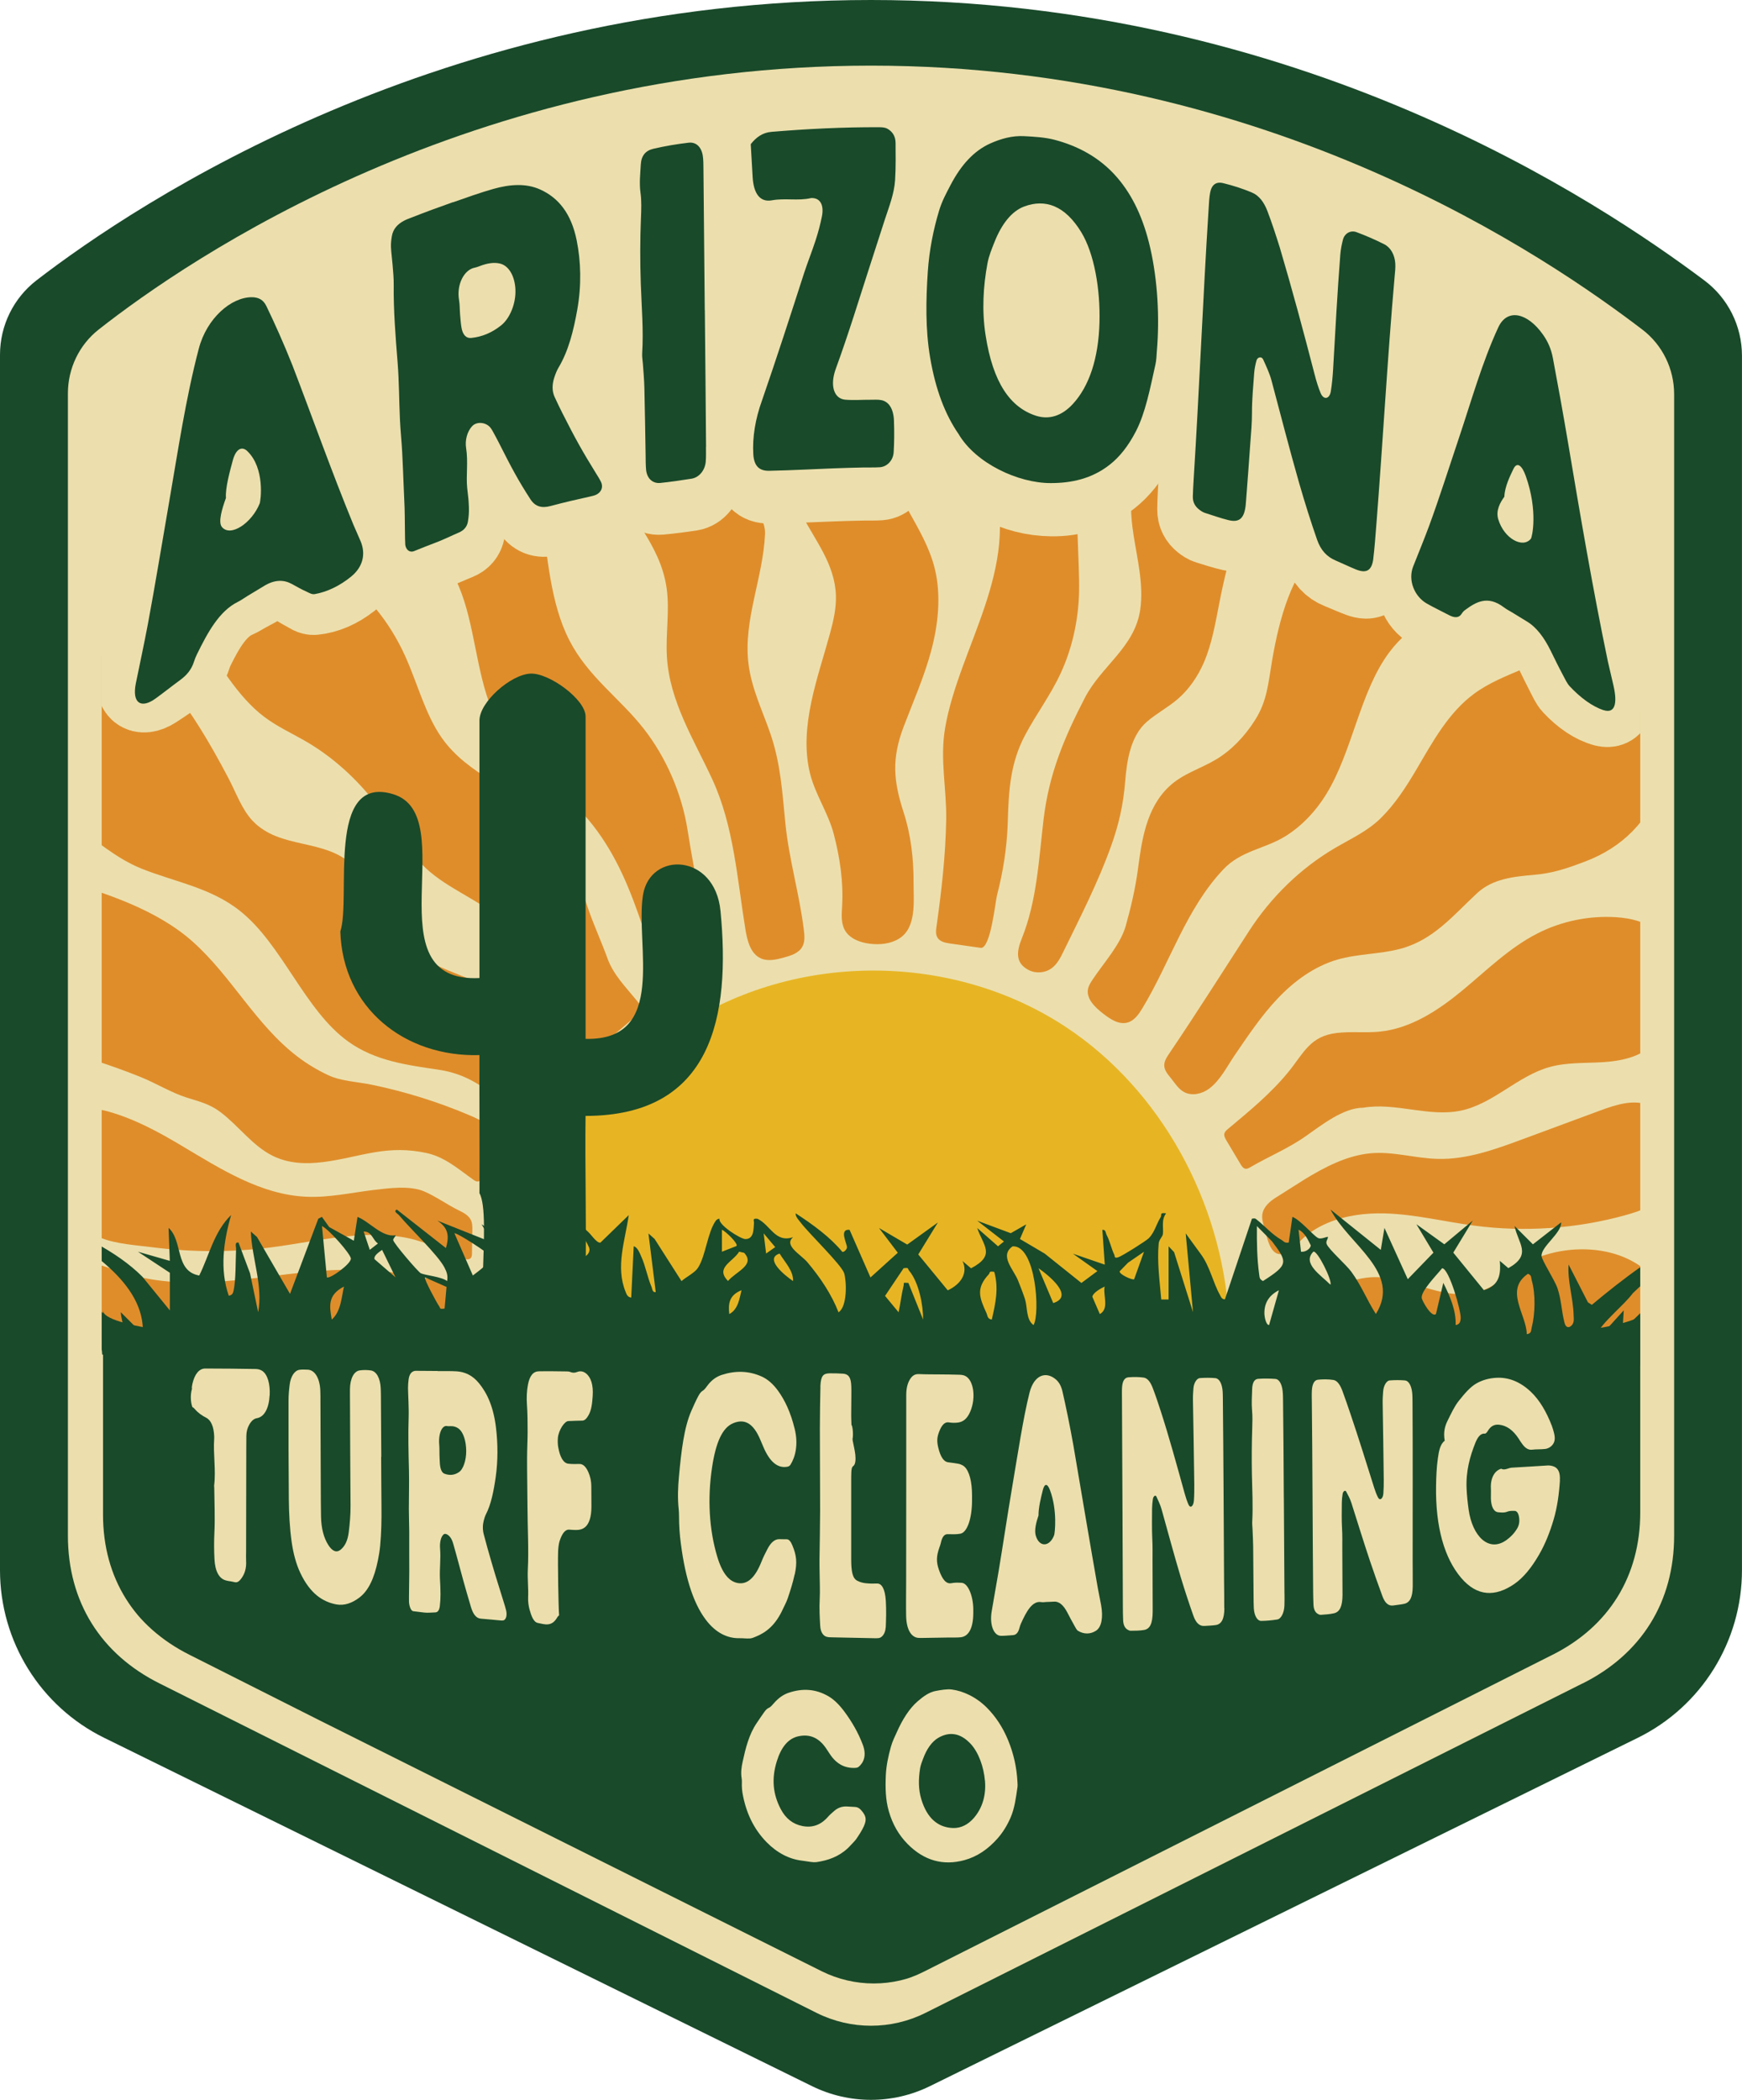 <?xml version="1.0" encoding="UTF-8"?>
<svg id="Layer_2" data-name="Layer 2" xmlns="http://www.w3.org/2000/svg" xmlns:xlink="http://www.w3.org/1999/xlink" viewBox="0 0 481.55 580.32">
  <defs>
    <style>
      .cls-1 {
        fill: none;
      }

      .cls-2 {
        fill: #194a2a;
      }

      .cls-3, .cls-4 {
        fill: #ecdfad;
      }

      .cls-4 {
        stroke: #ecdfad;
        stroke-linecap: round;
        stroke-linejoin: round;
        stroke-width: 21px;
      }

      .cls-5 {
        fill: #df8d2b;
      }

      .cls-6 {
        fill: #e7b524;
      }

      .cls-7 {
        clip-path: url(#clippath);
      }
    </style>
    <clipPath id="clippath">
      <path class="cls-1" d="M429.13,457.34l-173.96,87.67c-9.08,4.55-19.72,4.55-28.8,0l-173.96-87.67c-15.56-7.79-24.3-21.68-24.3-39.38V114c0-6.65,3-12.93,8.15-17,23.85-18.86,98.55-70.23,204.51-70.23s179.69,51.42,204.25,70.26c5.3,4.06,8.4,10.43,8.4,17.2v303.74c0,17.7-8.74,31.59-24.3,39.38Z"/>
    </clipPath>
  </defs>
  <g id="Layer_1-2" data-name="Layer 1">
    <g>
      <path class="cls-2" d="M452.76,480.26l-195.69,96.27c-10.28,5.06-22.32,5.06-32.61,0L28.78,480.26c-17.62-8.67-28.78-26.64-28.78-46.33V98.04c0-8.07,3.74-15.68,10.12-20.59C38.05,55.94,122.09,0,240.77,0s201.61,56,230.35,77.48c6.56,4.9,10.42,12.62,10.42,20.82v335.63c0,19.69-11.17,37.66-28.78,46.33Z"/>
      <path class="cls-3" d="M437.42,465.26l-181.61,91.04c-9.48,4.72-20.58,4.72-30.06,0l-181.61-91.04c-16.24-8.09-25.37-22.52-25.37-40.9V108.72c0-6.91,3.14-13.43,8.51-17.65,24.9-19.58,102.89-72.93,213.5-72.93s187.59,53.4,213.24,72.96c5.53,4.22,8.77,10.83,8.77,17.86v315.42c0,18.38-9.12,32.81-25.37,40.9Z"/>
      <g class="cls-7">
        <g>
          <path class="cls-5" d="M112.3,369.37c3.09-1.17,5.7-2.52,9.78-1.8,1.21.22,2.47.56,3.66.23,1.18-.33,2.08-1.31,2.58-2.4,4.98-10.79-11.56-12.37-18.68-13.56-7.98-1.34-16.02-1.11-24.05-.35-15.97,1.52-32.46,5.16-48.34,1.11-5.75-1.47-11.22-3.92-17.07-4.92-9.07-1.55-19.01,2.76-18.49,13.06.1,1.94.71,3.92,2.1,5.34,1.88,1.92,4.8,2.47,7.53,2.67,3.19.23,6,1.09,9.04,1.56,3.25.51,7.03,0,10.33,0h62.99c4.69,0,10.96,1.09,15.48.05,1.13-.26,2.16-.61,3.13-.98h0Z"/>
          <path class="cls-5" d="M134.79,310.93c-1.51-1.17-3.31-1.99-5.1-2.75-8.67-3.68-17.73-6.5-26.99-8.41-3.97-.82-8.37-.94-12-2.64-2.96-1.39-5.91-3.16-8.48-5.13-11.56-8.84-18.2-22.19-28.99-31.79-9.85-8.76-23.84-13.38-36.48-17.04-2.95-.86-6.3-1.59-8.99-.12-3.36,1.84-4.02,6.15-4.32,9.86-.64,8.01-1.27,16.03-1.91,24.04-.2,2.54-.36,5.24.97,7.44,1.86,3.07,5.9,4.05,9.49,4.86,9.2,2.07,18.23,4.9,26.94,8.42,4.22,1.71,8.36,4.29,12.7,5.67,3.41,1.08,6.26,1.72,9.25,3.96,5.04,3.78,8.93,9.39,14.51,12.13,8.83,4.35,19.04.57,28.09-.97,4.93-.84,9.35-.87,14.23.15,5.21,1.08,8.89,4.42,13.15,7.43.37.26.8.54,1.26.48.56-.08.9-.6,1.17-1.08,2.52-4.41,6.91-9.63,2.21-13.95-.23-.2-.46-.4-.7-.59h0Z"/>
          <path class="cls-5" d="M151.21,287.9c-4.01-6.56-9.62-12.32-16.59-15.37-9.29-4.06-20.08-6.7-26.2-15.22-3.98-5.54-5.97-13.22-10.6-17.9-7.83-7.89-20.32-4.47-28-12.58-2.95-3.12-4.52-7.67-6.67-11.77-44.11-84.19-49.27,8.61-42.78,12.96,6.28,4.22,11.71,9.24,18.9,12.1,9.13,3.63,18.98,5.19,27.07,11.62,11.72,9.32,17.83,27.39,29.86,36.07,7.59,5.47,16.53,6.55,25.05,7.82,9.46,1.41,14.47,6.49,21.35,12.03,1.13.92,2.72,1.45,4.12,1.01,1.25-.39,2.14-1.44,2.92-2.47,2.23-2.91,4.23-5.96,6.01-9.14-1.15-3.1-2.63-6.22-4.44-9.17h0Z"/>
          <path class="cls-5" d="M143.66,260.02c5.98,8.38,10.81,18.08,15.52,27.14.92,1.76,2.7,3.48,4.7,3.1,1.01-.18,1.83-.86,2.6-1.51,2.91-2.48,5.81-4.95,8.72-7.43.91-.77,1.9-1.73,1.81-2.9-.06-.74-.56-1.38-1.04-1.96-3.03-3.72-6.4-7.08-8.02-11.53-1.58-4.36-3.51-8.61-5.08-12.99-2.97-8.36-5.88-18.63-12.57-25.07-8.36-9.46-20.73-12.37-28.19-22.97-4.59-6.52-6.72-15.14-10.16-22.7-4.36-9.58-10.94-17.54-18.73-22.63-7.49-4.9-12.54-8.02-15.16-19.04-1.16-4.87-1.13-9.29-3.92-13.36-2.49-3.65-6.27-5.51-8.98-8.91-4.26-5.35-15.34,49.6-9.99,57.93,5.35,8.33,10.48,17.28,17.75,22.83,3.76,2.86,7.94,4.7,11.92,7.04,7.14,4.2,13.68,10.05,19.16,17.18,4.86,6.31,8.97,13.68,14.75,18.62,6.87,5.87,16.07,8.78,22.13,15.64.98,1.11,1.91,2.29,2.78,3.52h0Z"/>
          <path class="cls-5" d="M152.37,217.3c8.93,5.9,15.19,14.66,19.65,24.25,2.23,4.8,4.05,9.79,5.73,14.8,1.5,4.48,2.39,10.35,5.49,14.06.54.64,1.21,1.2,1.99,1.49,3.15,1.16,9.63-2.97,10.84-5.88,1.77-4.27-1.39-11.78-2.26-16.1-1.39-6.83-2.66-13.69-3.75-20.58-1.56-9.93-5.88-19.96-12.06-27.88-6.65-8.52-15.41-14.38-20.6-24.49-5.31-10.31-6.06-23.33-7.82-35.55-3.45-23.98-55.91-10.99-47.16-3.5,7.71,6.6,17.05,10.78,22.58,20.42,5.53,9.64,5.99,22.6,9.51,33.74,3.41,10.81,9.88,19.93,17.87,25.21h0Z"/>
          <path class="cls-5" d="M169.57,131.62c3.9,11.04,12.89,18.41,14.7,30.86.9,6.22-.29,12.65.08,18.96.72,12.39,7.46,22.93,12.53,33.89,5.98,12.92,6.9,27.54,9.17,41.48.52,3.16,1.41,6.82,4.34,8.08,1.97.85,4.23.3,6.3-.26,1.93-.52,4.06-1.19,5.06-2.92.82-1.41.65-3.16.45-4.78-1.2-9.78-4.1-19.5-5.08-29.25-.86-8.52-1.28-16.5-4.13-24.84-2.21-6.47-5.29-12.6-6.11-19.61-1.4-11.99,4.07-23.55,4.6-35.66.67-15.07-45.74-26.82-41.92-15.96Z"/>
          <path class="cls-5" d="M221.76,142.45c3.68,7.04,9.01,13.52,9.31,22.04.13,3.57-.68,7.07-1.59,10.44-3.32,12.2-8.68,25.79-5.61,38.62,1.44,5.99,5.08,11.07,6.62,16.98,1.71,6.56,2.68,13.11,2.3,19.92-.12,2.22-.34,4.59.72,6.54,1.31,2.41,4.2,3.49,6.92,3.82,2.78.34,5.74.06,8.12-1.42,4.91-3.03,3.97-10.48,3.99-15.47.03-6.56-.72-13.16-2.75-19.42-2.81-8.69-3.36-14.77.02-23.69,2.62-6.91,5.62-13.61,7.58-20.88,1.96-7.27,2.82-15.33,1.04-22.68-2.87-11.8-12.06-20.17-13.35-32.44-1.15-10.92-30.33,4.21-23.31,17.63Z"/>
          <path class="cls-5" d="M278.56,227.86c0-.21.02-.42.02-.62.24-8.62.65-16.36,4.85-24.19,3.1-5.79,6.94-10.89,9.75-16.93,3.14-6.74,4.92-14.54,5.11-22.42.2-8.14-1.26-23.29-.05-31.28,1.7-11.25-29.56-18.07-23.87-.17,7.9,24.83-9.3,46.61-13.12,69.01-1.46,8.59.45,16.77.31,25.24-.18,10.06-1.27,19.57-2.68,29.59-.15,1.02-.27,2.14.26,3.02.69,1.16,2.21,1.46,3.55,1.65,2.8.4,5.6.8,8.4,1.19,2.74.39,4.06-12.81,4.52-14.56,1.66-6.33,2.71-13,2.95-19.54h0Z"/>
          <path class="cls-5" d="M337.88,100.1c.35,20.94-14.61,15.03-22.57,28.16-3.27,5.39-3,13.06-1.93,19.8,1.07,6.73,2.78,13.58,1.83,20.34-1.46,10.43-10.75,15.64-15.29,24.4-5.71,11.03-9.92,20.97-11.43,33.57-1.33,11.13-1.84,22.57-6.02,32.97-1.35,3.35-2.02,6.76,1.92,8.76,2.01,1.02,4.59.79,6.38-.56,1.49-1.12,2.37-2.85,3.18-4.52,4.64-9.49,9.66-19.29,13.19-29.2,2.14-5.93,3.4-11.57,3.89-17.77.46-5.69,1.44-12.64,6.01-16.59,2.76-2.38,5.88-3.97,8.64-6.37,2.93-2.55,5.39-6.02,7.12-10.02,2.24-5.18,3.22-11.1,4.35-16.86,2.44-12.44,6.03-25.31,13.72-33.29,14.58-15.14,29.98-14.41,35.43-41.53,2.19-10.9-48.78-11.1-48.44,8.72Z"/>
          <path class="cls-5" d="M396.25,126.1c-3.92,8.66-8.6,12.2-15.81,16.02-5.23,2.77-10.82,4.75-15.42,8.97-7.94,7.29-11.35,19.65-13.36,31.41-1.09,6.41-1.37,11.18-4.67,16.42-2.93,4.66-6.67,8.49-10.9,11.01-4.33,2.58-9.19,3.88-13.02,7.54-6.22,5.94-7.45,14.76-8.51,22.78-.69,5.2-1.94,10.57-3.36,15.61-1.47,5.24-6.18,10.34-9.18,14.88-.51.78-1.04,1.59-1.24,2.5-.59,2.76,1.92,5.15,4.18,6.9,1.96,1.51,4.33,3.12,6.73,2.46,1.9-.53,3.11-2.31,4.12-3.98,7.66-12.67,12.04-27.41,22.34-38.33,4.97-5.27,11.44-5.63,17.18-9.19,4.42-2.74,8.34-6.79,11.37-11.75,7.23-11.83,9.22-28.2,17.33-39.05,6.45-8.62,13.53-10.16,22.37-13.87,12.49-5.23-2.82-56.55-10.16-40.32Z"/>
          <path class="cls-5" d="M434.43,177.3c-7.61,6.75-18.68,8.37-26.89,14.39-7.17,5.26-11.5,13.34-15.99,20.96-2.81,4.76-5.85,9.51-9.83,13.43-3.7,3.64-8.14,5.63-12.56,8.21-9.66,5.64-17.84,13.68-23.87,23-7.36,11.36-14.52,22.7-22.11,33.92-.68,1.01-1.39,2.11-1.34,3.32.06,1.38,1.09,2.5,1.96,3.59,1.07,1.35,2.02,2.89,3.55,3.7,2.14,1.14,4.9.51,6.85-.92,3.07-2.24,5.02-6.21,7.12-9.29,3.72-5.43,7.38-10.94,11.93-15.72,4.55-4.78,10.08-8.84,16.46-10.69,5.66-1.64,11.73-1.47,17.42-2.99,9.19-2.46,14.62-9.28,21.19-15.37,4.29-3.97,10.03-4.57,15.63-5.05,5.48-.47,9.36-1.85,14.34-3.74,10.21-3.87,17.44-11.2,21.08-21.48,3.81-10.8-20.59-43.11-24.94-39.26Z"/>
          <path class="cls-5" d="M462.13,273.19c.01-.2.02-.39.03-.59.23-5.1-.03-10.73-3.51-14.52-2.95-3.2-7.57-4.32-11.94-4.6-7.48-.47-15.08,1.1-21.73,4.5-7.74,3.95-13.98,10.15-20.64,15.67-6.67,5.52-14.29,10.58-22.95,11.46-3.94.39-7.95-.1-11.89.37-7.36.88-9.1,5.52-13.22,10.61-4.86,6.01-10.84,10.91-16.79,15.88-.44.36-.89.76-1.03,1.31-.15.65.21,1.3.55,1.88,1.31,2.2,2.63,4.4,3.94,6.61.32.53.71,1.12,1.33,1.22.49.08.96-.18,1.38-.43,5.24-3.06,10.36-5.09,15.38-8.62,4.23-2.96,10.31-7.81,15.81-7.81,8.92-1.53,18.17,2.67,27.02.8,8.95-1.89,15.64-9.56,24.45-12.03,4.74-1.33,9.77-1.05,14.69-1.35,4.92-.3,10.12-1.33,13.68-4.69,4.16-3.91,5.14-10,5.44-15.69h0Z"/>
          <path class="cls-5" d="M352.93,371.76c7.7,1.01,17.25.07,25.04.07h81.87c4.03-7.65.56-17.72-7.62-22.71-9.06-5.52-22.24-4.9-31.41.49-4.65,2.73-7.3,6.2-12.72,7.57-9.61,2.44-19.25-4.87-29.25-4.18-6.81.47-12.89,4.37-18.2,6.8-2.9,1.32-5.38,3.14-6.65,5.31-1.27,2.17-.33,4.5-1.67,6.57.21.03.41.06.61.09h0Z"/>
          <path class="cls-6" d="M333.34,370.57c3.64,0,6.56-3.07,6.33-6.71-1.95-31.77-18.76-62.6-44.85-79.91-31.5-20.89-74.85-20.97-106.42-.19-27.47,18.08-50.54,48.52-49.57,80.63.11,3.43,2.91,6.17,6.34,6.17h188.16Z"/>
          <path class="cls-5" d="M360.26,326.17c5.8-3.57,12-6.83,18.58-7.44,6.23-.58,12.4,1.4,18.66,1.55,8.06.19,15.83-2.64,23.37-5.43,7.15-2.65,14.31-5.3,21.46-7.94,4.49-1.66,9.6-3.31,13.92-1.26,4.6,2.19,6.4,7.73,6.8,12.73.29,3.72.01,7.68-2.1,10.77-2.52,3.7-7.1,5.41-11.45,6.63-13.57,3.78-27.93,4.78-41.91,2.95-8.31-1.09-16.51-3.18-24.9-3.39-5.29-.13-10.75.56-15.65,2.63-2.33.98-4.52,2.27-6.45,3.9-1.86,1.57-3.56,4.3-6.18,4.7-3.5.52-4.15-4.89-4.93-7.41-.38-1.2-.72-2.46-.5-3.7.34-1.97,2.03-3.45,3.75-4.52,2.43-1.51,4.95-3.17,7.55-4.77h0Z"/>
          <path class="cls-5" d="M103.39,328.85c-6.2.75-12.38,2.16-18.62,1.89-12.67-.52-23.84-7.72-34.62-14.14-6.3-3.76-12.88-7.33-20.03-9.36-3.31-.95-6.24-1.02-9.58-1.21-3.22-.18-6.13-1.66-9.44-1.54-3.39.12-6.95,1.74-8.29,4.74-1.28,2.86-.31,6.13-.32,9.24,0,4.19-1.72,8.78.59,12.33,2.13,3.28,6.64,4,10.52,4.96,5.4,1.32,9.38,4.34,14.33,6.36,4.18,1.7,9.89,2.02,14.38,2.6,10.71,1.37,21.6,1.4,32.32.05,7.82-.98,15.54-2.69,23.41-3.28,4.93-.36,10.02-.33,14.87.71,5.08,1.09,10.06,3.6,14.9,5.52.77.3,1.78.56,2.33-.05.3-.34.33-.83.33-1.27.03-2.1.07-4.2.1-6.3.02-1.02.03-2.08-.44-2.99-.64-1.27-2.03-1.98-3.33-2.62-3.22-1.57-6.34-3.86-9.56-5.23-3.96-1.68-9.73-.9-13.86-.4h0Z"/>
        </g>
        <g>
          <path class="cls-4" d="M96.94,160.62c-3.18,2.53-6.73,4.02-10.11,4.35-.83.08-1.51-.48-2.21-.85-1.4-.74-2.76-1.61-4.17-2.44-2.21-1.31-4.75-1.45-7.73.19-1.47.81-2.94,1.58-4.4,2.39,0,0,0,0,0-.01-.93.51-1.87,1.14-2.8,1.54-5.19,2.23-8.39,7.81-11.25,13.59-.32.65-.6,1.34-.79,1.99-.67,2.25-1.99,3.73-3.75,4.88-2.28,1.49-4.55,3.15-6.83,4.59-3.95,2.51-6.64.57-5.58-4.76.96-4.81,2.15-9.99,3.22-15.29,2.05-10.11,3.92-20.3,5.93-30.42,2.62-13.21,5.07-26.61,8.35-39.49,2.08-8.19,8.96-14.04,14.78-13.62,1.85.14,3.24.9,4.14,2.75,2.28,4.71,4.81,10.04,7.24,15.82,5.63,13.41,10.79,27.08,16.5,40.49.69,1.59,1.41,3.1,2.04,4.63,1.43,3.47.65,7.12-2.56,9.68ZM68.3,127.45c-1.5-1.31-3.18-.62-4.07,2.31-.78,2.56-1.66,7.5-1.96,9.4-.35,2.22-2.25,6.06-1.16,7.28,2.37,2.65,8.29-.95,10.49-5.86.33-.73,1.56-8.87-3.29-13.13Z"/>
          <path class="cls-4" d="M164.51,140.34c-.46.2-.96.31-1.44.4-3.86.78-7.16,1.47-11.06,2.43-2.5.61-4.27-.09-5.56-2.19-3.36-5.48-5.18-8.78-8.72-15.45-.48-.91-.99-1.8-1.51-2.69-.23-.39-.46-.79-.74-1.12-1.25-1.45-3.75-1.63-4.97-.49-1.56,1.46-2.1,3.81-1.79,5.66.58,3.52-.09,7.17.23,10.42.3,3.1.35,2.41.46,5.36.05,1.36-.06,2.75-.28,4.08-.25,1.48-1.17,2.47-2.5,3-2.06.82-4.12,1.81-6.19,2.51-1.87.64-3.72,1.29-6.15,2.18-1.29.47-2.28-.6-2.47-1.97-.1-.71-.11-8.6-.19-10.31-.27-5.8-.27-7.91-.57-14.33-.13-2.72-.43-5.43-.55-8.23-.2-4.76-.14-9.68-.51-14.37-.53-6.78-1.04-13.42-.92-19.81.04-1.92-.17-3.74-.3-5.51-.12-1.67-.37-3.23-.43-4.81-.04-1,.07-2.06.23-3.07.33-2.07,1.56-3.45,3.34-4.34.7-.36,1.44-.58,2.16-.84,3.81-1.36,7.61-2.65,11.41-3.87,0,.02,0,.03,0,.05,3.7-1.19,7.39-2.42,11.08-3.35,4.68-1.19,9.15-1.25,13.06.73,4.8,2.43,8.43,6.62,9.93,13.82,1.13,5.41,1.31,11.43.05,17.67-1.06,5.28-2.48,10.39-5.27,14.61-.5.75-.89,1.69-1.21,2.61-.6,1.71-.61,3.37.09,4.8.69,1.41,1.39,2.79,2.11,4.13,3.65,6.81,5.63,10.12,9.14,15.92.53.88,1.08,1.73,1.5,2.65.69,1.52.05,3.06-1.46,3.72ZM142.65,86.86c-.13-3.56-1.81-6.24-4.24-6.79-1.75-.4-3.56-.12-5.25.51-.64.19-1.15.41-1.66.49-2.88.47-5.11,4.27-4.39,8.33.2,1.13.15,2.41.25,3.62.09,1.08.16,2.17.33,3.22.31,1.95,1.26,2.9,2.72,2.76,2.83-.26,5.61-1.23,8.28-3.19,2.48-1.82,4.09-5.61,3.96-8.95Z"/>
          <path class="cls-4" d="M195.06,127.17c0,1.43.04,2.83-.08,4.18-.21,2.5-1.87,4.54-3.91,4.86-2.87.44-5.76.82-8.65,1.08-2.12.19-3.72-1.4-3.95-3.9-.12-1.32-.1-2.72-.13-4.15-.08-5.39-.15-11.35-.29-17.55-.04-2-.24-4-.37-6.03-.06-.92-.26-1.85-.19-2.77.43-5.88-.11-11.69-.3-17.46-.2-5.78-.15-11.5.11-16.91.11-2.27.2-4.55-.09-6.58-.39-2.76-.05-5.42.08-7.92.13-2.47,1.28-4,3.41-4.47,3.27-.73,6.54-1.22,9.78-1.54,1.93-.19,3.42,1.29,3.83,3.71.22,1.27.19,2.68.2,4.1.09,12.06.18,24.12.27,36.19,0,0,.01,0,.02,0,.09,11.72.19,23.44.26,35.16Z"/>
          <path class="cls-4" d="M247.05,128.98c-.15,2.39-1.91,4.18-3.84,4.32-1.53.11-3.07.04-4.61.07-5.45.1-10.95.32-16.51.56-3.14.13-6.3.21-9.46.26-2.78.05-4.27-1.46-4.46-4.84-.27-4.66.53-9.53,2.45-14.45,4.09-10.62,7.8-21.39,11.6-32.11,1.03-2.87,2.23-5.58,3.23-8.41.7-1.99,1.31-4.07,1.75-6.16.56-2.73-.4-4.46-2.36-4.66-.24-.02-.49-.05-.73,0-3.54.75-7.1-.08-10.71.53-3.32.56-5.06-1.76-5.32-6.25-.18-3.09-1.08-7.19-.51-9.04.45-1.48,3.19-3.34,5.71-3.52,9.81-.72,19.81-1.16,29.66-1.1.81,0,1.71.04,2.4.45,1.32.79,2.26,2.11,2.26,4.13.01,3.16.09,6.58-.15,10.13-.25,3.62-1.65,6.88-2.84,10.25-2.79,7.88-5.69,16.19-8.6,24.41-1.61,4.53-3.26,9-4.97,13.3-1.66,4.19-.56,7.7,2.61,7.96,2.38.2,4.76.01,7.12.03.95,0,1.9-.08,2.83.08,2.15.37,3.44,2.28,3.56,5.43.12,3.02.08,5.94-.09,8.64Z"/>
          <path class="cls-4" d="M320.07,102.77c-.07,1.12-.12,2.29-.36,3.3-1.46,6.17-2.7,12.31-5.3,17.12-2.07,3.84-4.46,6.81-7.24,9.01-4.96,3.94-10.44,5.58-16.43,5.52-10.33-.11-19.82-5.14-25.66-13.74-3.77-5.33-6.43-11.83-7.94-20.01-1.31-7.07-1.18-14.39-.65-21.61.41-5.52,1.56-10.62,3.06-15.35.85-2.66,2.06-4.7,3.21-6.81,2.94-5.39,6.52-9.31,10.97-11.44,2.94-1.4,6.06-2.42,9.36-2.3,2.78.1,5.76.21,8.38.9,5.92,1.56,12.32,4.77,17.39,10.63,4.16,4.82,7.24,10.82,9.16,18.55,2.08,8.41,2.63,17.3,2.03,26.22ZM304.12,95.44c.21-8.36-1.54-17.45-5.15-22.94-4.56-6.95-10.02-8.7-15.76-6.71-3.5,1.22-6.29,4.56-8.29,9.26-.71,1.66-1.5,3.37-1.89,5.28-1.18,5.78-1.55,11.86-.5,18.02,2.08,12.14,6.95,18.5,13.99,20.69,3.72,1.16,7.27.06,10.3-3,4.61-4.65,7.08-11.78,7.3-20.61Z"/>
          <path class="cls-4" d="M380.52,156.68c-.39,3.51-1.96,4.44-4.8,3.38-1.86-.69-3.71-1.54-5.57-2.28-2.4-.95-4.11-2.75-5.18-5.77-1.69-4.78-3.45-9.96-5.16-15.42-2.6-8.29-5.16-17.23-7.88-26.15-.58-1.92-1.51-3.64-2.37-5.34-.43-.85-1.59-.65-1.85.28-.28.97-.53,2.03-.6,3.12-.24,3.35-.56,6.7-.52,10.03.03,2.62-.2,5.07-.37,7.52-.37,5.29-.67,10.36-1,14.96-.04.61-.07,1.23-.13,1.82-.36,3.85-1.81,5.13-4.74,4.47-2.19-.49-4.38-1.23-6.56-1.89-.56-.17-1.12-.55-1.62-.95-1.1-.88-1.79-2.07-1.77-3.71.02-1.47.08-2.98.16-4.54.65-11.7,1.2-23.42,1.76-35.13,0,0,0,0,0,0,.56-11.68,1.1-23.38,1.77-35.05.09-1.55.13-3.08.37-4.47.39-2.25,1.59-3.3,3.54-2.88,2.68.58,5.37,1.38,8.01,2.45,2.03.83,3.38,2.82,4.3,5.2,1.22,3.14,2.37,6.5,3.55,10,3.64,10.81,6.8,21.78,9.99,32.72.47,1.61,1.02,3.23,1.69,4.66.84,1.81,2.47,1.6,2.82-.37.31-1.75.48-3.62.58-5.47.54-9.92,1.04-19.87,1.71-29.79.1-1.52.38-2.95.7-4.27.43-1.82,2.08-2.93,3.71-2.37,2.62.89,5.23,1.94,7.8,3.17,1.8.86,2.98,2.98,3.15,5.5.08,1.19-.05,2.38-.14,3.58-1.72,21.11-2.99,42.42-4.59,63.56-.25,3.31-.46,6.49-.78,9.4Z"/>
          <path class="cls-4" d="M443.42,195.82c-2.99-.77-6.22-2.95-9.14-6.07-.72-.77-1.24-2-1.8-3.06-1.11-2.13-2.17-4.34-3.26-6.56-1.71-3.48-3.81-6.19-6.43-7.65-1.29-.72-2.58-1.49-3.87-2.22,0,0,0,0,0-.01-.82-.47-1.66-.83-2.46-1.4-4.48-3.19-7.69-1.26-10.7,1.18-.34.28-.64.63-.88,1.04-.82,1.41-2.06,1.41-3.6.66-2-.99-4.01-1.83-5.98-2.89-3.42-1.83-5.29-6.5-3.82-10.32,1.33-3.45,2.87-7,4.35-10.78,2.74-7.01,5.48-14.75,8.22-22.1,3.53-9.44,6.75-19.39,11.08-28.5,2.64-5.55,8.49-4.47,12.83,1.53,1.37,1.9,2.34,3.97,2.83,6.59,1.25,6.68,2.68,14.18,4.06,22.07,3.21,18.39,6.27,36.84,10.11,55.13.47,2.23.98,4.42,1.42,6.54.99,4.81.05,7.6-2.97,6.83ZM422.8,135.51c-1.05-2.72-2.45-3.73-3.47-1.86-.89,1.64-1.95,5.26-2.57,6.88-.45,1.18-2.46,3.42-1.72,5.66,1.61,4.88,6.78,7.46,9.06,5.01.34-.36,2.13-6.85-1.29-15.69Z"/>
        </g>
        <g>
          <path class="cls-2" d="M97.13,159.3c-3.19,2.62-6.75,4.3-10.12,4.89-.83.14-1.5-.33-2.2-.64-1.39-.62-2.74-1.39-4.14-2.16-2.2-1.2-4.74-1.26-7.71.57-1.46.9-2.93,1.76-4.4,2.66,0,0,0,0,0-.01-.93.57-1.87,1.26-2.8,1.72-5.18,2.55-8.38,8.52-11.31,14.48-.33.67-.61,1.37-.82,2.03-.71,2.26-2.05,3.79-3.81,5.08-2.28,1.67-4.57,3.5-6.85,5.15-3.95,2.85-6.54,1.31-5.41-4.26,1.02-5.02,2.23-10.57,3.32-16.34,2.08-11.15,3.9-22.36,5.84-33.53,2.47-14.23,4.58-28.66,8.23-42.58,2.21-8.41,8.93-14.21,14.63-14.22,1.81,0,3.18.64,4.05,2.44,2.22,4.59,4.74,10.17,7.22,16.41,5.62,14.64,10.85,29.44,16.81,43.94.69,1.65,1.42,3.18,2.05,4.71,1.43,3.47.63,7.01-2.59,9.66ZM68.39,124.69c-1.5-1.45-3.17-.69-4.04,2.55-.76,2.83-2.11,7.61-1.89,10.38-1.09,2.99-2.21,6.69-1.12,8.02,2.38,2.89,8.27-1.09,10.44-6.49.32-.8,1.49-9.75-3.39-14.45Z"/>
          <path class="cls-2" d="M164.66,136.78c-.46.2-.95.31-1.44.42-3.86.86-7.15,1.61-11.04,2.65-2.5.67-4.26.12-5.55-1.87-3.36-5.19-5.19-8.61-8.77-15.71-.49-.97-1.01-1.91-1.53-2.87-.23-.42-.47-.85-.75-1.2-1.26-1.56-3.77-1.74-4.98-.5-1.55,1.58-2.07,4.13-1.75,6.11.6,3.76-.04,7.64.29,10.98.32,3.19.36,2.49.48,5.43.05,1.35-.06,2.72-.28,4-.26,1.43-1.17,2.39-2.51,2.96-2.06.88-4.12,1.92-6.19,2.7-1.87.71-3.72,1.43-6.15,2.42-1.29.52-2.27-.41-2.46-1.72-.1-.68-.11-8.58-.19-10.35-.29-6.02-.31-8.3-.66-15.25-.15-2.95-.48-5.91-.62-8.97-.24-5.21-.23-10.63-.64-15.76-.6-7.43-1.16-14.65-1.08-21.38.03-2.02-.18-3.91-.32-5.72-.13-1.71-.37-3.28-.44-4.84-.04-.99.07-2.03.24-3.01.33-2.01,1.57-3.35,3.35-4.29.7-.37,1.43-.63,2.15-.91,3.8-1.49,7.6-2.89,11.41-4.23,0,.01,0,.03,0,.04,3.7-1.3,7.4-2.63,11.09-3.68,4.69-1.33,9.16-1.63,13.09.18,4.81,2.21,8.47,6.38,10.01,14.03,1.16,5.75,1.37,12.31.16,19.15-1.03,5.78-2.42,11.4-5.19,16.02-.49.82-.88,1.85-1.2,2.85-.59,1.87-.59,3.67.12,5.23.7,1.52,1.41,3.01,2.14,4.45,3.69,7.31,5.68,10.8,9.2,16.5.53.86,1.08,1.69,1.5,2.57.69,1.45.05,2.91-1.46,3.57ZM142.49,80.12c-.16-3.86-1.85-6.72-4.31-7.29-1.76-.41-3.61-.01-5.27.6-.61.23-1.15.44-1.66.54-2.89.53-5.1,4.58-4.35,8.97.21,1.22.17,2.61.28,3.92.1,1.17.18,2.37.36,3.51.33,2.13,1.29,3.17,2.75,3.02,2.84-.29,5.62-1.36,8.28-3.5,2.47-2,4.06-6.15,3.91-9.76Z"/>
          <path class="cls-2" d="M195.16,123.42c0,1.45.04,2.84-.07,4.17-.21,2.45-1.87,4.37-3.91,4.7-2.86.46-5.75.88-8.63,1.18-2.11.22-3.71-1.21-3.95-3.65-.12-1.29-.11-2.69-.13-4.13-.09-5.45-.18-11.76-.34-18.47-.05-2.16-.25-4.34-.4-6.55-.07-1.01-.27-2.01-.21-3.02.4-6.43-.16-12.83-.38-19.14-.22-6.33-.2-12.52.04-18.25.1-2.4.18-4.78-.11-6.87-.4-2.83-.06-5.51.07-7.93.13-2.39,1.29-3.83,3.43-4.33,3.28-.77,6.57-1.32,9.83-1.7,1.94-.22,3.43,1.09,3.85,3.45.22,1.23.19,2.63.21,4.06.11,12.92.23,25.85.36,38.78,0,0,.01,0,.02,0,.12,12.57.25,25.15.34,37.71Z"/>
          <path class="cls-2" d="M247.04,124.99c-.15,2.34-1.89,4.01-3.82,4.14-1.52.1-3.06.04-4.6.07-5.44.1-10.93.33-16.48.59-3.13.15-6.29.24-9.45.32-2.78.07-4.26-1.28-4.45-4.61-.27-4.59.53-9.67,2.43-14.9,4.02-11.63,7.8-23.31,11.57-35.01,1.03-3.15,2.23-6.12,3.23-9.2.7-2.16,1.31-4.42,1.75-6.66.56-2.93-.4-4.77-2.37-4.97-.24-.03-.49-.06-.73,0-3.55.8-7.11-.06-10.73.6-3.33.61-5.08-1.88-5.34-6.5-.18-3.18-.34-6.15-.52-9.02,1.46-1.84,3.21-3.19,5.72-3.4,9.8-.82,19.82-1.32,29.67-1.28.81,0,1.7.03,2.39.42,1.31.73,2.25,1.98,2.26,3.94.01,3.08.1,6.57-.14,10.27-.24,3.78-1.65,7.27-2.83,10.89-2.9,8.9-5.74,17.81-8.6,26.72-1.61,4.98-3.26,9.87-4.96,14.53-1.66,4.54-.56,8.26,2.6,8.53,2.37.2,4.75,0,7.11.02.94,0,1.89-.08,2.82.09,2.15.39,3.43,2.43,3.55,5.69.12,3.14.08,6.1-.08,8.74Z"/>
          <path class="cls-2" d="M319.79,97.08c-.08,1.23-.13,2.51-.38,3.62-1.5,6.76-2.78,13.42-5.4,18.49-2.09,4.05-4.49,7.08-7.26,9.25-4.95,3.88-10.55,5.07-16.32,5.07-9.02,0-20.67-5.46-25.43-13.53-3.75-5.44-6.39-12.33-7.89-21.22-1.3-7.69-1.17-15.78-.63-23.7.41-6.06,1.56-11.62,3.07-16.69.85-2.85,2.06-5.01,3.21-7.22,2.94-5.63,6.52-9.5,10.98-11.5,2.94-1.31,6.07-2.2,9.39-2.02,2.78.15,5.76.31,8.4,1.01,5.99,1.58,12.35,4.62,17.39,10.53,4.14,4.85,7.15,11.1,9.04,19.33,2.06,8.97,2.63,19.39,1.83,28.59ZM303.93,89.17c.26-9.22-1.44-19.09-5.02-24.98-4.53-7.44-9.99-9.26-15.74-7.14-3.5,1.29-6.3,4.85-8.31,9.97-.71,1.81-1.5,3.67-1.89,5.77-1.18,6.33-1.57,13.04-.53,19.79,2.05,13.3,6.88,19.98,13.86,22.29,3.69,1.22,7.23.07,10.25-3.2,4.61-4.98,7.11-12.75,7.38-22.48Z"/>
          <path class="cls-2" d="M379.64,154.36c-.42,3.45-2.01,4.16-4.85,3-1.86-.76-3.71-1.66-5.56-2.45-2.4-1.02-4.09-2.76-5.13-5.72-1.64-4.69-3.34-10.02-5-15.79-2.67-9.37-5.1-18.81-7.61-28.23-.56-2.09-1.48-3.97-2.31-5.83-.42-.93-1.58-.69-1.85.32-.29,1.07-.54,2.24-.63,3.43-.27,3.68-.62,7.34-.61,10.97,0,2.85-.24,5.5-.44,8.13-.42,5.67-.77,10.99-1.15,15.6-.05.62-.09,1.22-.15,1.81-.4,3.8-1.87,4.86-4.78,4.14-2.18-.54-4.34-1.31-6.51-2-.55-.18-1.11-.55-1.6-.94-1.08-.85-1.76-1.99-1.72-3.58.04-1.42.11-2.92.21-4.48.79-12.5,1.43-25.07,2.08-37.62,0,0,0,0,0,0,.65-12.51,1.28-25.05,2.08-37.51.1-1.55.16-3.07.42-4.4.42-2.16,1.63-3.07,3.58-2.6,2.68.65,5.37,1.5,7.99,2.61,2.02.85,3.35,2.75,4.24,5.07,1.18,3.07,2.29,6.47,3.43,10.09,3.46,11.67,6.6,23.36,9.65,35.15.45,1.76.99,3.53,1.64,5.09.83,1.98,2.45,1.72,2.82-.44.32-1.93.51-3.98.63-6.01.61-10.58,1.17-21.19,1.99-31.75.12-1.53.41-2.93.74-4.19.45-1.74,2.11-2.67,3.72-2.08,2.59.96,5.16,2.07,7.69,3.35,1.77.9,2.91,2.9,3.06,5.35.07,1.15-.07,2.33-.18,3.53-2,22.67-3.25,45.67-5.04,68.4-.27,3.45-.51,6.71-.86,9.57Z"/>
          <path class="cls-2" d="M443.27,196.27c-3.03-1-6.34-3.38-9.35-6.61-.74-.79-1.29-2.02-1.87-3.1-1.16-2.16-2.26-4.42-3.39-6.72-1.77-3.6-3.9-6.48-6.55-8.07-1.3-.78-2.61-1.61-3.91-2.4,0,0,0,0,0-.01-.83-.5-1.67-.9-2.48-1.52-4.51-3.41-7.73-1.46-10.75.77-.34.25-.65.59-.88.96-.82,1.31-2.08,1.21-3.63.38-2.01-1.07-4.04-2.01-6.02-3.14-3.44-1.95-5.29-6.44-3.79-10.26,1.35-3.45,2.91-7.16,4.41-11.22,2.76-7.5,5.49-16.1,8.23-24.26,3.41-10.15,6.4-20.89,10.88-30.58,2.53-5.47,8.17-3.96,12.35,1.97,1.33,1.88,2.27,3.91,2.76,6.54,1.26,6.71,2.72,14.68,4.17,23.26,3.4,20.2,6.82,40.38,11,60.43.53,2.37,1.1,4.69,1.6,6.9,1.13,5.01.29,7.67-2.77,6.66ZM421.79,131.59c-1.05-2.98-2.43-4.07-3.43-1.98-.87,1.83-2.4,4.83-2.5,7.66-1.16,1.6-2.43,3.82-1.68,6.27,1.62,5.33,6.77,8.1,9.01,5.35.33-.41,2.02-7.62-1.4-17.3Z"/>
        </g>
        <path class="cls-2" d="M28.48,362.19v56.41c0,17.58,8.76,31.37,24.35,39.11l174.29,87.06c9.1,4.52,19.75,4.52,28.85,0l174.29-87.06c15.59-7.74,24.35-21.53,24.35-39.11v-56.41c0,17.58-426.13,17.58-426.13,0Z"/>
        <path class="cls-2" d="M323.02,344.41l1.54,1.63,5.23,16.6-2.02-21.78,4.18,5.74c2.52,3.39,3.36,7.87,5.28,11.26.29.52.44,1.18,1.38,1.24l7.47-22.3c.94-.14.87-.1,1.41.33,2.18,1.72,4.11,4.01,6.72,5.51.68.39.86.98,2.04.75l1.02-7.09c2.16.79,5.86,5.28,7.13,5.86.92.42,2.41-.51,2.71-.29-.08.72-.7,1.22-.35,2,.7,1.56,5.32,5.59,6.81,7.62,2.75,3.75,4.3,7.82,6.77,11.65,7.21-11.5-7.56-19.16-12.54-28.87l13.9,11.15,1.01-6.07,6.45,14.17,7.09-7.33-4.71-7.86,7.72,5.55,7.87-6.57-5.39,8.87,8.46,10.38c4.55-1.35,4.67-4.92,4.4-8.11l2.36,2.02c6.66-3.75,2.7-6.75,1.71-11.65l5.08,5.07,7.8-6.08c.21,2.96-5.64,6.74-5.41,9.34.11,1.22,3.66,6.66,4.41,8.9,1.06,3.18,1.11,6.24,1.87,9.25.13.52.4,1.79,1.51,1.39,1.42-.81,1.09-2.15,1.07-3.31-.1-4.48-1.73-9.37-1.39-13.91l5.35,10.45,1.08.69c8.71-7.28,17.96-14.26,28.83-19.76l-17.51,16.56c-2.66,3.57-8.42,7.88-10.17,11.66-.2.44-.51,1.61.55.92l7.12-7.86-.34,5.57,15.59-15.2c-3.97,8.19-8.29,16.13-9.88,24.86l-424.58-2.56-1.4-.47c-.49-10.04-10.38-15.98-19.29-22.32,10.18,3.22,21.04,9.68,24.43,17.73,1.18,0,.74-2.22.7-2.81-.1-1.48-.65-2.82-.7-4.28l6.09,6.08c.75-14.3-15.79-24.06-29.16-32.18l1-.25c10.28,4.65,20.76,9.23,28.05,16.55l7.58,9.29v-10.39l-8.82-5.82,8.81,2.53-.34-9.12c4.04,3.62,1.66,11.95,8.47,13.17,2.74-5.46,4.06-12.11,8.82-16.72-2.1,7.29-3.18,14.99-.66,22.29.92-.09,1.18-.69,1.32-1.29.68-3,.56-8.38.71-11.64.03-.61-.5-1.89.67-1.76l3.19,8.52,2.24,10.73c1.4-7.3-1.76-14.91-2.02-22.29l1.7,1.51,9.13,15.72,7.82-20.77,1-.51,2.01,2.81,6.81,3.78,1.02-6.58c3.42,1.36,6.75,5.7,10.52,5.07.2.13-.69.84-.66,1.32.04.83,6.92,8.84,7.63,9.18,1.23.59,5.68.93,7.28,2.16.25-1.43-.05-2.43-.74-3.75-1.85-3.54-9.4-10.66-12.55-14.44-.36-.43-1.7-1.1-.61-1.57l13.57,10.64c.87-3.08.87-5.46-2.38-7.59l15.26,6.08-3.04-5.07,7.7,5.03,8.57-6.04-5.42,8.32,8.48,9.91c7.25-4.42,1.29-4.41-2.37-8.09l6.1,1.51.69-8.1,2.65,5.36c.89,2.33,3.53.78,3.44-1-.06-1.19-3.24-5.46-2.7-5.88,1.31-.22,1.62.5,2.3,1.06.78.63,2.45,3.26,3.44,2.98l7.82-7.59c-.99,6.94-3.71,14.26-.88,21.19.26.65.51,1.48,1.56,1.61l.69-14.19c1.06.23,1.72,2.03,2.05,2.77,1.26,2.75,1.7,5.72,2.89,8.49.23.53.17,1.53,1.15,1.41l-2.02-16.21,1.7,1.51,7.44,11.66c1.34-1.19,3.67-2.29,4.56-3.69,2.15-3.33,2.63-9.85,4.94-13.03.16-.23.78-.63,1.01-.5-.41,1.66,5.83,5.59,7.14,5.6,2.55.02,2.23-3.15,2.38-4.33.09-.74-.58-1.48.99-1.27,3.57,1.69,4.88,6.76,9.84,5.07-2.71,2.3,2.13,4.79,3.94,6.93,3.63,4.31,6.7,8.93,8.61,13.84,2.46-1.6,2.24-8.51,1.56-10.79-.68-2.27-9.7-10.96-11.93-13.89-.63-.83-1.55-1.7-1.49-2.68,4.75,3.09,9.58,6.6,12.89,10.64.41.21,1.27-.63,1.3-1.22.05-1.02-2.29-5.14.72-4.86l5.78,13.17,7.55-6.83-5.19-6.84,7.8,4.58,8.47-6.1-5.42,8.83,8.15,9.92c3.77-1.75,5.65-4.93,4.07-8.11l2.37,2.02c6.95-3.65,3.36-6.28,1.7-11.14l5.76,5.06,1.64-1.33-7.4-5.75,9.28,3.46,4.28-2.45-1.74,4.05,6.85,4.04,10.14,8.11,4.42-3.28-6.77-4.81,8.81,3.03-.67-9.62c.98-.12.89.85,1.17,1.39.97,1.82,1.3,3.81,2.14,5.51.19.39-.13,1.04,1.07.69.99-.29,7.75-4.53,8.5-5.31,1.58-1.65,2.05-3.87,3.21-5.73.44-.71-.41-1.39,1.54-1.11-1.41,1.8-.66,4.06-.9,5.75-.11.77-1.05,1.46-1.16,2.59-.47,5.14.28,10.36.71,15.47h2.03v-14.7ZM422.06,368.73c1.35-.21,1.15-1.04,1.34-1.78.99-3.82,1.12-9.37.01-13.17-.2-.69.08-1.28-1.02-1.76-6.6,4.51-.43,11.17-.33,16.71ZM402.39,366.2c1.2-.18,1.3-1.01,1.39-1.77.22-1.91-3.21-13.94-5.13-13.93-1.43,1.82-5.87,6.23-5.64,8.22.08.7,2.71,5.54,3.94,4.43l2.03-8.61c1.86,3.71,3.56,7.61,3.41,11.65ZM367.78,355.05c.56-1.17-3.68-9.66-4.73-9.12-3.19,3.2,2.1,6.49,4.73,9.12ZM359.65,345.93c1.28.17,2.67-.9,2.69-1.76-.74-1.42-1.56-3.48-3.37-4.32l.67,6.08ZM347.45,338.84c-.04,4.47.02,9,.64,13.45.11.77.08,1.26,1.05,1.74,7.05-4.51,6.86-5.18,2.49-10.97l-4.18-4.22ZM350.82,366.19l2.72-9.62c-3.15,1.62-4.15,4.02-4,6.77.03.45.37,2.84,1.28,2.86ZM313.52,353.53l2.72-7.59-4.42,3.03-2.3,2.37c-.19.84,3.54,2.51,4,2.2ZM304.03,363.16c2.71-1.48.81-5.31,1.34-7.6-1.19.54-3.27,1.78-3.41,2.81l2.07,4.79ZM291.15,360.12c5.96-1.85-1.16-7.59-4.07-9.63l4.07,9.63ZM285.7,366.2c1.89-3.11.65-22.12-5.77-21.76-3.79,2.61.33,6.44,1.51,9.49.66,1.7,1.37,3.43,1.92,5.16.69,2.2.24,5.61,2.34,7.11ZM274.17,364.68c1.03-4.52,1.95-8.59.68-13.18-1.62-.28-1.1.22-1.51.66-3.64,3.93-2.59,6.46-.61,10.81.3.66.19,1.55,1.44,1.71ZM255.18,364.68c.04-3.83-1.13-10.28-3.89-13.54-.43-.51.04-.89-1.51-.64l-5.12,7.64,3.74,4.52c.53-2.41.79-4.93,1.39-7.34.2-.82-.46-.88,1.32-.77l4.07,10.13ZM219.23,354.04c.12-2.82-2.23-5.17-3.72-7.6-4.38,1.42,1.56,6.14,3.72,7.6ZM211.78,346.43l2.52-1.77-3.2-3.81.68,5.57ZM204.32,345.93c-1.73,2.83-6.71,4.4-3.07,8.09,2.22-2.65,7.63-4.4,4.45-7.79l-1.39-.31ZM201.6,363.16c2.54-1.34,2.83-4.47,3.38-6.59-3.53,1.4-3.69,3.9-3.38,6.59ZM203.58,344.36c.6-.64-2.94-4.03-4.01-4.51v6.08s4.01-1.57,4.01-1.57ZM145.29,363.66c.17-4.3-.73-10.03-5.75-12.66-3.71,4.25-6.69,5.18-2.55,9.99.43.5-.07.9,1.52.65.42-2.29.45-5.2,1.34-7.37.3-.72-.39-.89,1.37-.74l4.07,10.13ZM125.63,340.86l5.08,11.64c1.29-.99,5.45-3.98,5.02-5.21-.52-.92-9.68-6.82-10.1-6.44ZM122.9,361.64l.54-5.98-5.96-2.63c-.39.31,3.37,7.23,3.91,7.96.43.57-.05.86,1.51.65ZM109.34,353.02l-3.72-7.6c-.85.64-2.37,1.57-2.08,2.58l5.8,5.02ZM100.53,340.36l1.69,5.05,2.26-1.76c-1.47-.93-1.63-3.33-3.95-3.3ZM90.36,353.02c.79.53,6.79-3.78,6.63-5.23-.15-1.33-6-7.98-7.98-8.95l1.35,14.19ZM91.71,364.68c2.57-2.24,2.7-6.26,3.38-9.12-4.59,2.33-4.01,5.49-3.38,9.12Z"/>
        <g>
          <path class="cls-3" d="M74.53,385.62c-.18,3.5-1.42,5.93-3.46,6.3-.9.16-1.59.75-2.2,1.87-.48.87-.76,1.86-.77,3.09-.01,1.06-.02,2.12-.02,3.18-.02,9.58-.03,19.17-.05,28.76,0,.82-.05,1.63,0,2.44.13,2.19-.39,3.67-1.27,4.91-.56.79-1.14,1.29-1.92,1.08-.46-.12-.92-.19-1.39-.28,0,0,0,0,0,.02-.33-.07-.66-.12-.99-.21-1.9-.5-3-2.54-3.17-5.86-.13-2.48-.14-4.92-.02-7.42.19-4.03,0-8.19-.04-12.3,0-.23-.06-.47-.03-.68.52-4.27-.29-8.66.01-12.94.02-.22,0-.45,0-.68-.11-2.54-.84-4.39-2.21-5.09-1.14-.58-2.2-1.29-3.18-2.43-.25-.29-.45-.45-.63-.48-.54-1.48-.59-3.48-.13-5.05.03-.12.01-.23-.04-.31.04-.39.1-.78.18-1.15.62-2.67,1.87-4.19,3.56-4.18,4.64.01,9.28.05,13.91.13.63.01,1.3.15,1.88.56,1.43,1.01,2.16,3.6,2,6.74Z"/>
          <path class="cls-3" d="M105.36,402.59c.03,4.54.04,9.19.09,13.81.04,3.68-.03,7.31-.36,10.78-.13,1.4-.36,2.74-.62,4.02-1,4.96-2.61,8.41-5.14,10.32-2.02,1.53-4.16,2.28-6.35,1.88-3.73-.69-7.22-2.95-9.93-8.63-1.2-2.52-1.97-5.46-2.42-8.59-.55-3.86-.75-7.87-.79-11.85-.09-9.24-.09-18.53-.08-27.21,0-1.51.13-3.02.31-4.45.3-2.34,1.38-3.92,2.71-4.11.77-.11,1.55-.06,2.32-.03,1.89.09,3.27,2.28,3.44,5.68.05,1.04.04,2.11.04,3.18.03,8.69.07,18.16.11,27.56,0,1.42.02,2.83.05,4.25.07,3.15.74,5.79,2.02,7.79,1.05,1.64,2.22,2.29,3.47,1.23,1.09-.93,1.88-2.37,2.18-4.82.29-2.38.51-4.79.49-7.33-.07-9.54-.11-19.07-.15-28.61,0-1.21-.03-2.39-.01-3.56.04-2.9,1.08-4.93,2.68-5.17,1.02-.15,2.06-.14,3.09.01,1.53.23,2.6,2.1,2.73,4.91.08,1.62.05,3.31.07,5.03.03,4.43.06,9.12.09,13.93,0,0-.01,0-.01,0Z"/>
          <path class="cls-3" d="M139.17,447.8c-.23.07-.48.06-.72.04-1.94-.17-3.59-.35-5.54-.5-1.25-.1-2.12-1.18-2.74-3.27-1.62-5.46-2.48-8.59-4.12-14.73-.22-.84-.46-1.66-.7-2.49-.11-.36-.21-.74-.35-1.06-.59-1.45-1.8-2.25-2.4-1.71-.77.68-1.07,2.33-.95,3.84.23,2.87-.15,5.54-.04,8.21.11,2.56.14,2.01.16,4.47,0,1.13-.06,2.25-.19,3.28-.14,1.16-.6,1.72-1.26,1.73-1.02.02-2.04.16-3.06.04-.92-.12-1.83-.22-3.03-.37-.63-.08-1.1-1.38-1.17-2.59-.04-.63.09-6.99.08-8.34-.03-4.62,0-6.2-.01-11.07-.01-2.07-.11-4.17-.11-6.26,0-3.55.11-7.12.03-10.64-.13-5.09-.24-10.07-.08-14.77.05-1.42-.02-2.83-.05-4.2-.03-1.29-.12-2.55-.13-3.78,0-.78.06-1.56.15-2.3.18-1.51.78-2.24,1.62-2.44.33-.08.68-.04,1.02-.04,1.8.01,3.6.03,5.4.04,0,.01,0,.02,0,.04,1.75.01,3.51-.05,5.26.06,2.22.15,4.35,1.04,6.2,3.32,2.27,2.78,4,6.58,4.68,12.34.51,4.33.56,8.98-.09,13.56-.55,3.87-1.29,7.57-2.69,10.27-.25.48-.45,1.12-.62,1.77-.31,1.2-.33,2.49,0,3.76.33,1.25.66,2.48,1,3.7,1.74,6.16,2.7,9.25,4.44,14.78.26.84.53,1.66.74,2.52.34,1.41.01,2.58-.75,2.83ZM128.88,400.98c-.02-2.72-.8-5.09-1.96-6.05-.83-.68-1.74-.83-2.51-.79-.29.01-.55.04-.79-.02-1.37-.32-2.48,1.97-2.2,5.18.08.89.04,1.83.07,2.76.03.83.05,1.66.11,2.48.12,1.53.56,2.48,1.26,2.74,1.36.51,2.71.45,4.01-.43,1.21-.81,2.03-3.33,2.01-5.88Z"/>
          <path class="cls-3" d="M154.22,397.4c-.08.77-.05,1.73.08,2.49.49,2.85,1.46,4.47,2.81,4.63,1.03.12,2.05.09,3.08.07.94-.01,1.76.69,2.45,2.26.49,1.11.81,2.37.82,4.02,0,1.85.04,3.71.03,5.57-.01,2.81-.65,4.63-1.67,5.54-.58.52-1.23.73-1.86.81-.89.11-1.79-.02-2.69-.05-1.12-.05-1.96,1.24-2.59,3.19-.24.76-.36,1.87-.4,2.85-.12,3.23.09,15.3.27,17.64-.15.16-.34.27-.47.5-1.56,2.79-3.52,1.97-5.42,1.6-1.15-.22-1.78-1.91-2.28-3.71-.26-.97-.44-2.24-.39-3.33.12-2.47-.21-5.09-.08-7.71.28-5.6-.08-11.58-.1-17.54-.01-4.48-.13-8.96-.11-13.29,0-2.45.15-4.85.15-7.18,0-2.59-.01-5.1-.18-7.44-.15-2.07-.05-3.92.27-5.64.47-2.51,1.49-3.67,3.01-3.7,2.57-.05,5.15,0,7.72.03.32,0,.65.03.96.15.63.26,1.22.28,1.87.02.8-.33,1.66-.26,2.45.35,1.41,1.08,2.1,3.24,1.89,6.25-.13,1.92-.3,3.87-1.17,5.37-.52.89-1.04,1.46-1.72,1.46-1.28,0-2.56.08-3.83.12-1.07.03-2.67,2.45-2.91,4.65Z"/>
          <path class="cls-3" d="M219.67,435.11c-.53,2.43-1.23,4.57-1.91,6.59-.38,1.12-.89,1.99-1.33,2.96-2.04,4.47-4.6,6.45-7.43,7.62-.55.23-1.12.49-1.68.53-.96.06-1.97-.09-2.87-.07-3.27.07-6.55-1.38-9.38-5.15-3.61-4.8-5.93-12.45-7.08-22.86-.14-1.22-.19-2.51-.25-3.77-.06-1.28.01-2.62-.12-3.84-.34-3.08-.21-6.05.06-8.99.64-7.09,1.41-13.62,3.45-18.26.64-1.45,1.26-2.86,1.94-4.1.31-.57.69-1.12,1.1-1.36.63-.36,1.06-1.06,1.56-1.71,1.11-1.42,2.42-2.28,3.8-2.73,3.7-1.2,7.4-1.18,11.04.46,1.66.75,3.16,2.07,4.5,3.92,1.85,2.55,3.48,5.88,4.63,10.63,1.02,4.21.16,7.69-1.18,9.8-.25.4-.6.53-.92.58-2.56.45-4.83-1.23-6.67-5.7-.22-.54-.46-1.05-.68-1.59-2.11-5.16-4.71-5.94-7.59-4.74-3,1.25-4.79,5.35-5.82,12.19-1.31,8.68-.8,17.23,1.42,24.65,1.41,4.72,3.34,6.95,5.76,7.34,2.63.42,4.74-1.51,6.53-6.04.48-1.23,1.05-2.29,1.6-3.37.94-1.83,2.02-2.72,3.21-2.73.7,0,1.41.04,2.12.03.61,0,1.1.59,1.55,1.67,1.15,2.77,1.39,4.71.66,8.08Z"/>
          <path class="cls-3" d="M244.82,449.82c-.07,1.58-.96,2.73-1.86,2.88-.45.07-.9.05-1.35.04-3.86-.07-7.71-.15-11.56-.24-.51-.01-1.03-.01-1.54-.15-.82-.22-1.68-1.12-1.78-3.06-.12-2.25-.28-4.71-.13-7.45.12-2.22-.01-4.65-.03-7.14-.01-1.25-.05-2.53-.03-3.82.05-4.34.16-8.87.17-13.4,0-7.91-.07-15.8-.07-22.56,0-4.32.09-8.19.15-11.31,0-.21,0-.42,0-.62.14-2.79.79-3.41,2.52-3.45,1.22-.03,2.45.02,3.67.09,1.38.08,2.12.77,2.3,2.79.09,1.04.06,2.22.06,3.47,0,1.61-.04,3.36-.04,5.25,0,.8.04,1.61.07,2.61.37.46.54,2.87.31,3.91,0,.05,0,.35.06.6.23,1.24.55,2.44.7,3.79.13,1.23.08,2.68-.58,3.12-.39.26-.5.93-.53,1.78-.03.82-.03,1.66-.03,2.49,0,6.69,0,13.69,0,20.27,0,.83-.01,1.65.02,2.45.1,2.71.56,4.11,1.6,4.67.75.4,1.52.61,2.29.7,1.09.13,2.19.14,3.28.1,1.19-.04,2.17,1.4,2.38,4.76.16,2.66.08,5.21-.02,7.42Z"/>
          <path class="cls-3" d="M269.05,444.59c0,.4,0,.8,0,1.2-.02,4.27-1.32,6.45-3.47,6.69-1.09.12-2.19.05-3.29.07-2.26.04-4.52.08-6.77.11-.52,0-1.03.03-1.55,0-1.96-.08-3.39-2.12-3.48-6.05-.06-2.72-.01-5.75,0-8.97.02-17.34.04-34.68.03-52.03,0-1.81.3-3.09.88-4.16.64-1.19,1.44-1.75,2.6-1.7,1.93.09,3.86.07,5.79.09,0,0,0,0,0,0,1.8.02,3.6.02,5.41.09.57.02,1.18.08,1.69.36,2.27,1.2,2.93,5.97,1.36,9.74-.9,2.17-2.1,2.93-3.41,3.11-.83.11-1.68.1-2.51-.04-1.13-.2-1.99.68-2.71,2.56-.6,1.56-.68,2.64-.24,4.46.6,2.48,1.5,3.84,2.69,4,.96.13,1.93.25,2.89.42.38.07.77.23,1.14.43,1.43.76,2.4,3.35,2.57,6.98.05.98.04,1.99.03,2.98-.04,4.81-1.35,8.57-3.21,8.93-1.16.22-2.32.15-3.49.13-.83-.02-1.53.51-1.95,2.53-.09.43-.24.77-.37,1.14-.87,2.51-.89,4.02-.1,6.26.89,2.52,1.95,3.89,3.38,3.62.96-.19,1.94-.17,2.91-.1,1.71.12,3.11,3.54,3.18,7.14Z"/>
          <path class="cls-3" d="M302.96,450.68c-1.58,1.01-3.32.99-4.95.03-.4-.24-.72-.94-1.04-1.5-.65-1.12-1.28-2.35-1.93-3.59-1.02-1.94-2.22-3.09-3.67-2.98-.71.05-1.43.06-2.14.09,0,0,0,0,0,0-.45.02-.91.12-1.36.04-2.5-.47-4.15,2.62-5.63,5.89-.17.37-.31.79-.42,1.21-.37,1.47-1.02,1.99-1.87,2.03-1.1.06-2.21.21-3.31.18-1.9-.07-3.13-2.98-2.51-6.73.56-3.38,1.24-7.05,1.89-10.92,1.2-7.17,2.36-15.04,3.62-22.49,1.74-10.28,3.22-20.18,4.96-27.06,1.24-4.89,4.5-5.98,7.22-3.7.86.73,1.5,1.72,1.88,3.36.96,4.18,2.01,9.26,3.01,14.84,2.26,13.22,4.46,26.44,6.79,39.65.29,1.56.61,3.05.88,4.53.61,3.34.17,6.11-1.43,7.13ZM290.23,411.77c-.66-1.76-1.47-1.95-1.97.08-.44,1.78-1.21,4.76-1.18,6.97-.6,1.76-1.23,4.05-.75,5.6,1.03,3.37,3.91,3.02,5.08-.18.17-.47.97-6.77-1.18-12.48Z"/>
          <path class="cls-3" d="M338.46,444.46c-.02,2.98-.79,4.4-2.36,4.64-1.03.16-2.07.17-3.11.25-1.34.11-2.37-.76-3.1-2.83-1.16-3.29-2.35-6.87-3.51-10.71-1.75-5.82-3.47-12.21-5.25-18.59-.38-1.37-.94-2.49-1.46-3.62-.26-.56-.87-.09-.98.72-.12.85-.21,1.77-.22,2.67-.01,2.76-.07,5.56.06,8.25.11,2.11.07,4.16.07,6.2,0,4.41.02,8.63.04,12.49,0,.52.01,1.02,0,1.53-.03,3.25-.75,4.73-2.4,5.01-1.23.21-2.47.19-3.7.21-.31,0-.64-.16-.94-.36-.65-.44-1.08-1.24-1.13-2.58-.05-1.2-.07-2.46-.07-3.76-.05-9.78-.08-19.56-.12-29.33,0,0,0,0,0,0-.04-10.25-.08-20.28-.13-27.97,0-1.17-.04-2.29.03-3.33.12-1.68.69-2.62,1.72-2.71,1.41-.12,2.83-.12,4.24.07,1.08.15,1.88,1.25,2.47,2.76.77,1.99,1.52,4.22,2.28,6.58,2.19,6.74,4.37,14.66,6.57,22.62.31,1.12.67,2.23,1.08,3.14.52,1.16,1.39.48,1.5-1.17.1-1.47.11-2.97.1-4.45-.11-8.43-.25-16.54-.37-23.22-.02-1.16.05-2.29.14-3.35.13-1.45.92-2.71,1.79-2.77,1.41-.1,2.83-.11,4.24.01.99.08,1.74,1.26,1.98,3.07.11.85.11,1.77.12,2.7.17,16.66.23,33.37.33,50.05.02,2.71.07,5.31.05,7.78Z"/>
          <path class="cls-3" d="M355.08,440.44c0,1.13.03,2.24-.02,3.33-.09,2-.94,3.64-1.99,3.8-1.48.23-2.96.38-4.44.39-1.08,0-1.91-1.45-2.03-3.49-.06-1.08-.06-2.21-.07-3.35-.04-4.32-.06-8.96-.11-13.74-.02-1.54-.11-3.09-.17-4.65-.03-.71-.12-1.44-.09-2.13.24-4.44,0-8.88-.09-13.23-.08-4.37-.04-8.62.09-12.62.06-1.68.1-3.36-.04-4.91-.19-2.11-.03-4.05.02-5.89.05-1.82.6-2.81,1.65-2.89,1.6-.12,3.22-.09,4.82.03.96.08,1.72,1.35,1.94,3.21.12.97.12,2.02.13,3.07.1,7.86.16,17.15.21,26.57,0,0,0,0,.01,0,.05,9.14.1,18.36.17,26.51Z"/>
          <path class="cls-3" d="M390.52,438.57c-.03,2.82-.78,4.31-2.32,4.66-1.01.23-2.02.3-3.03.46-1.31.2-2.32-.63-3.03-2.59-1.14-3.11-2.3-6.33-3.43-9.71-1.72-5.12-3.4-10.58-5.15-16.08-.38-1.18-.93-2.14-1.44-3.11-.25-.49-.86-.05-.97.66-.12.75-.21,1.56-.22,2.34-.02,2.41-.08,4.88.06,7.23.11,1.85.07,3.65.07,5.47,0,3.92.02,7.75.05,11.4,0,.49.01.97.01,1.46-.02,3.13-.73,4.71-2.34,5.09-1.21.28-2.43.34-3.64.43-.31.02-.63-.12-.93-.31-.64-.41-1.07-1.2-1.12-2.52-.05-1.18-.08-2.4-.09-3.64-.08-8.18-.12-17.32-.17-26.39,0,0,0,0,0,0-.05-9.06-.1-17.99-.19-25.73-.01-1.17-.05-2.33.01-3.43.11-1.78.67-2.86,1.7-2.96,1.4-.14,2.83-.14,4.24.07,1.08.16,1.89,1.39,2.48,2.97.78,2.09,1.53,4.31,2.3,6.57,2.19,6.46,4.34,13.4,6.5,20.24.3.97.66,1.91,1.06,2.69.51.99,1.37.36,1.48-1.06.1-1.27.12-2.57.11-3.85-.08-7.3-.19-14.49-.3-21.08-.02-1.15.05-2.29.14-3.39.13-1.51.91-2.89,1.79-2.96,1.41-.11,2.83-.12,4.24,0,.99.09,1.74,1.38,1.97,3.23.11.87.1,1.8.11,2.71.1,14.67.02,29.36.04,44.04,0,2.41.04,4.79.02,7.12Z"/>
          <path class="cls-3" d="M431.22,409.11c-.23,3.73-.73,7.44-1.78,10.97-1.01,3.4-2.28,6.61-3.96,9.52-2.06,3.57-4.31,6.4-6.91,8.18-5.24,3.57-10.25,3.48-14.68-1.74-4.57-5.39-7.1-13.97-6.91-25.39.04-2.57.14-5.1.49-7.57.29-2.04.62-3.95,1.9-4.91-.43-2.45.09-4.1.77-5.49.98-1.98,1.94-4.06,3.12-5.53,1.54-1.92,3.12-3.85,4.96-4.87,1.71-.95,3.48-1.38,5.29-1.5,3.43-.22,6.66,1.03,9.65,3.84,2.46,2.32,4.36,5.62,5.83,9.44.23.61.42,1.28.59,1.94.43,1.7.22,2.8-.8,3.7-.5.44-1.09.67-1.64.74-1.2.15-2.41.05-3.61.2-1.02.13-1.85-.43-2.61-1.41-.4-.51-.76-1.09-1.13-1.67-1.5-2.3-3.3-3.59-5.32-3.81-1.14-.13-2.28.16-3.2,1.73-.21.37-.56.76-.82.73-1.18-.14-1.99,1.02-2.6,2.53-1.5,3.73-2.66,7.86-2.43,12.71.09,1.97.31,3.92.57,5.8,1.02,7.25,5.52,11.87,10.4,8.4,1.09-.78,2.11-1.75,2.99-3.19.53-.87.72-1.91.56-3.03-.15-1.12-.56-1.86-1.26-1.88-.68-.01-1.39-.03-2.06.24-.83.34-1.63.21-2.43.15-1.26-.1-2-1.55-2.05-3.84-.02-.9.05-1.83,0-2.73-.16-2.97,1.09-4.97,2.84-5.46.99.55,1.99-.26,2.99-.3,3.29-.16,6.57-.42,9.84-.6.62-.03,1.25.07,1.84.33,1.18.51,1.68,1.8,1.55,3.8Z"/>
          <path class="cls-3" d="M238.86,504.59c-.58,1.29-1.35,2.45-2.12,3.59-.43.63-1,1.13-1.5,1.69-2.32,2.62-5.25,3.96-8.42,4.56-.62.12-1.26.25-1.88.22-1.05-.06-2.14-.31-3.15-.42-3.62-.4-7.01-2.19-9.86-5.1-3.62-3.7-5.75-8.24-6.69-13.67-.11-.64-.14-1.29-.17-1.94-.03-.65.07-1.32-.04-1.96-.28-1.62-.08-3.13.26-4.67.81-3.71,1.74-7.56,3.92-10.74.68-1,1.36-2.04,2.08-3.03.33-.46.73-.91,1.15-1.09.65-.27,1.1-.89,1.63-1.48,1.17-1.32,2.52-2.25,3.92-2.72,3.77-1.27,7.47-1.15,11.12,1.02,1.67.99,3.18,2.61,4.54,4.49,1.88,2.59,3.59,5.48,4.85,8.82,1.12,2.95.26,4.96-1.14,6.13-.26.22-.64.28-.96.29-2.7.13-5.12-.93-7.03-3.87-.23-.36-.48-.7-.71-1.07-2.18-3.49-4.82-4.41-7.79-3.83-3.09.6-4.98,3.22-6.14,6.96-1.47,4.75-1.1,9.01,1.09,13.19,1.4,2.66,3.39,4.17,5.97,4.69,2.81.56,5.14-.31,7.1-2.55.53-.61,1.15-1.12,1.74-1.64,1.02-.89,2.18-1.27,3.47-1.21.76.04,1.53.1,2.29.13.66.03,1.2.35,1.7.93,1.28,1.48,1.55,2.48.76,4.27Z"/>
          <path class="cls-3" d="M281.26,492.47c.02.49.07,1,0,1.47-.43,2.91-.76,5.75-1.92,8.42-.93,2.13-2.1,4.03-3.55,5.68-2.59,2.96-5.67,5.08-9.21,6.04-5.82,1.58-11.12.17-15.7-4.48-2.39-2.43-4.11-5.34-5.17-9-.92-3.16-.99-6.47-.84-9.95.12-2.66.67-5.28,1.42-7.95.42-1.5,1.06-2.73,1.65-4.06,1.52-3.4,3.39-6.43,5.73-8.46,1.55-1.34,3.19-2.53,4.95-2.85,1.48-.27,3.13-.58,4.48-.41,3.02.38,6.7,2.01,9.68,5,2.45,2.46,4.41,5.42,5.88,8.97,1.59,3.86,2.4,7.66,2.6,11.59ZM272.27,492.11c-.32-3.77-1.75-7.83-3.97-10.2-2.81-2.99-5.8-3.41-8.86-1.68-1.86,1.06-3.28,3.17-4.23,5.73-.34.91-.72,1.82-.87,2.79-.46,2.92-.49,5.75.33,8.46,1.6,5.35,4.68,7.87,8.83,7.99,2.19.06,4.18-.99,5.75-2.83,2.38-2.8,3.37-6.34,3.03-10.26Z"/>
        </g>
        <path class="cls-2" d="M132.54,329.7c.08-12.69-.06-25.42,0-38.11-20.71.6-37.83-13.06-38.46-34.18,3.06-9.17-4.11-43.54,14.56-37.94,19.36,5.81-6.19,52.32,23.9,50.83v-71.17c0-5.15,8.68-12.74,14.13-12.97,5.13-.21,15.21,7.14,15.21,11.85v89.1c22.76.52,13.68-25.99,15.86-39.72,1.95-12.24,19.88-11.61,21.43,4.36,2.81,29.02-2.19,56.63-37.3,56.65-.19,14.55.27,29.17,0,43.71-.1,5.32.45,10.02-1.14,15.7-4.24.92-1.07-3.86-2.81-5.6-2.64,1.55-2.68,7.28-6.21,6.71-.76-.98,1.34-9.2-2.25-10.07l-5.67,13.43-2.26-8.96-5.06,8.96c-6.37-3.02-.28-36.04-3.95-42.58Z"/>
      </g>
    </g>
  </g>
</svg>
